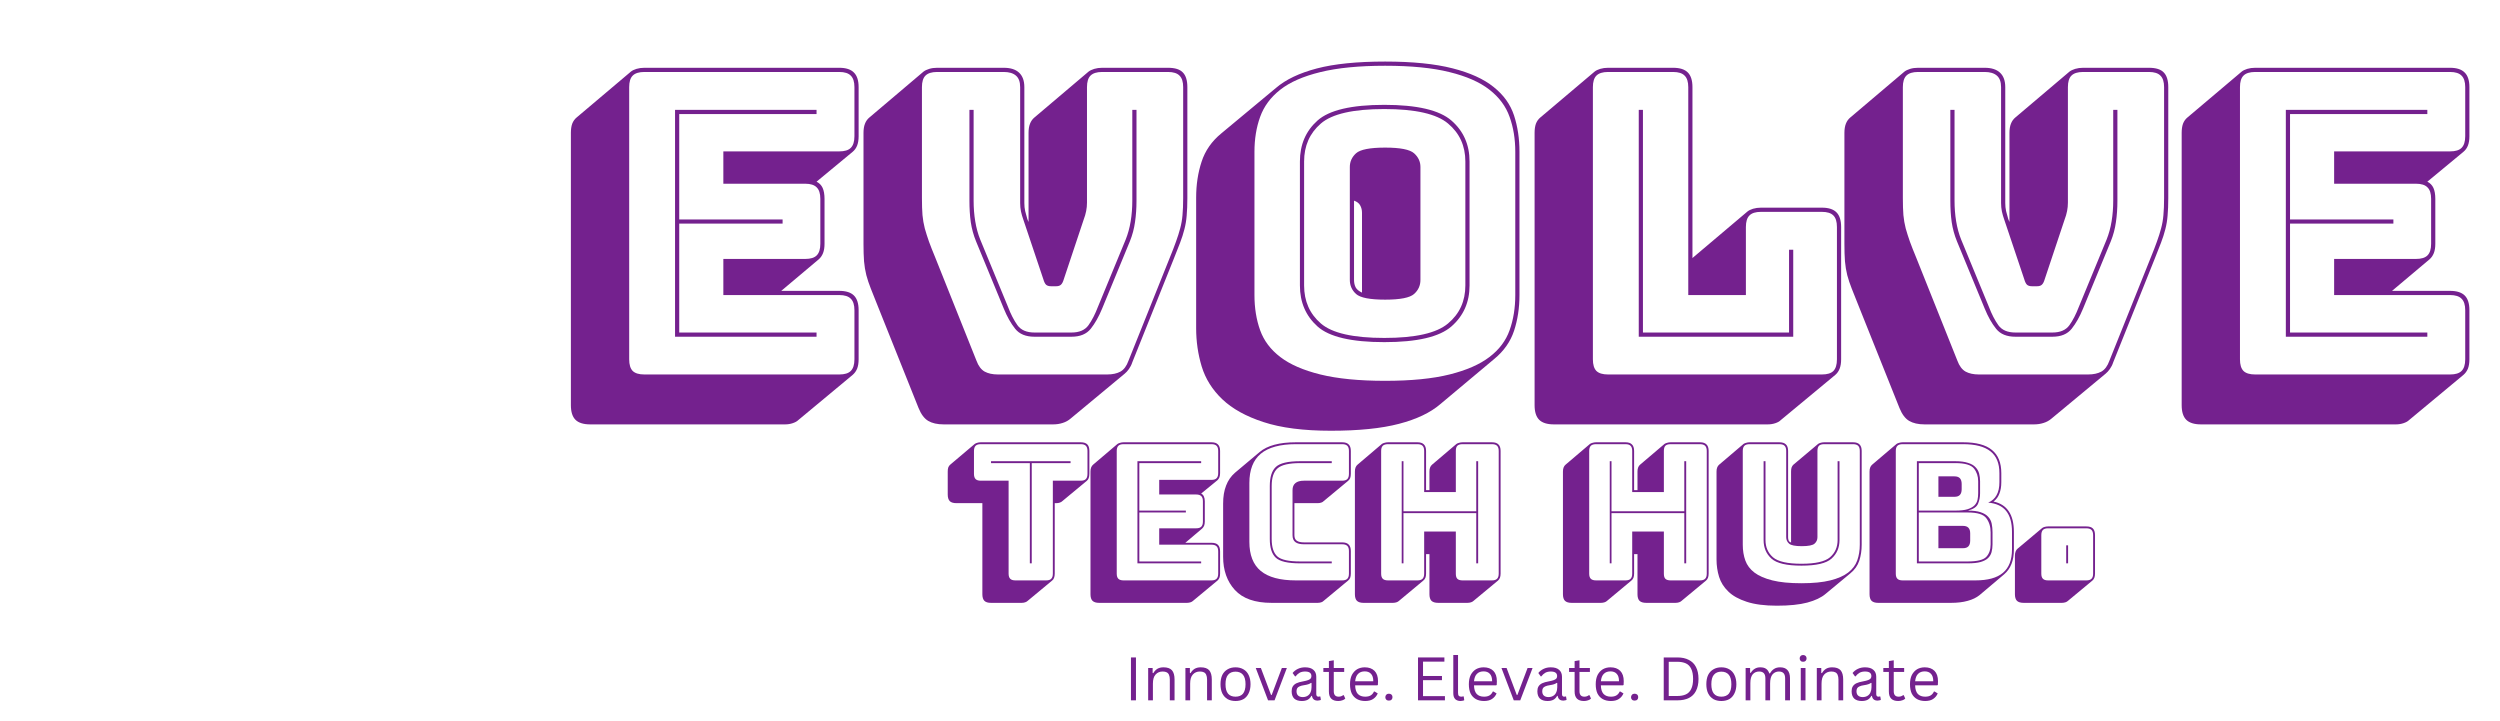 <svg xmlns="http://www.w3.org/2000/svg" xmlns:xlink="http://www.w3.org/1999/xlink" width="385" viewBox="0 0 288.75 83.25" height="111" preserveAspectRatio="xMidYMid meet"><defs><filter x="0%" y="0%" width="100%" height="100%" id="9459021822"></filter><filter x="0%" y="0%" width="100%" height="100%" id="5bc485a149"></filter><g></g><clipPath id="d20bb0cd0b"><path d="M 1.164 0 L 80 0 L 80 70.934 L 1.164 70.934 Z M 1.164 0 " clip-rule="nonzero"></path></clipPath><image x="0" y="0" width="1134" id="5ee7492912" height="882" preserveAspectRatio="xMidYMid meet"></image><mask id="98902c9951"><g filter="url(#9459021822)"><g filter="url(#5bc485a149)" transform="matrix(0.083, 0, 0, 0.083, -14.159, -2.653)"><image x="0" y="0" width="1134" height="882" preserveAspectRatio="xMidYMid meet"></image></g></g></mask><image x="0" y="0" width="1134" id="0cc1e31ced" height="882" preserveAspectRatio="xMidYMid meet"></image></defs><g clip-path="url(#d20bb0cd0b)"><g mask="url(#98902c9951)"><g transform="matrix(0.083, 0, 0, 0.083, -14.159, -2.653)"><image x="0" y="0" width="1134" height="882" preserveAspectRatio="xMidYMid meet"></image></g></g></g><g fill="#74218e" fill-opacity="1"><g transform="translate(63.749, 43.251)"><g><path d="M 26.922 5.766 L 4.422 5.766 C 3.641 5.766 3.07 5.586 2.719 5.234 C 2.363 4.879 2.188 4.316 2.188 3.547 L 2.188 -27.891 C 2.188 -28.316 2.238 -28.676 2.344 -28.969 C 2.457 -29.258 2.629 -29.5 2.859 -29.688 L 9.125 -34.984 C 9.281 -35.109 9.492 -35.211 9.766 -35.297 C 10.047 -35.379 10.348 -35.422 10.672 -35.422 L 33.188 -35.422 C 33.957 -35.422 34.52 -35.238 34.875 -34.875 C 35.238 -34.52 35.422 -33.957 35.422 -33.188 L 35.422 -27.516 C 35.422 -27.086 35.363 -26.727 35.25 -26.438 C 35.133 -26.145 34.961 -25.906 34.734 -25.719 L 30.562 -22.266 C 30.883 -22.109 31.117 -21.867 31.266 -21.547 C 31.41 -21.223 31.484 -20.801 31.484 -20.281 L 31.484 -15.094 C 31.484 -14.664 31.426 -14.305 31.312 -14.016 C 31.195 -13.723 31.031 -13.484 30.812 -13.297 L 26.484 -9.656 L 33.188 -9.656 C 33.957 -9.656 34.52 -9.477 34.875 -9.125 C 35.238 -8.77 35.422 -8.203 35.422 -7.422 L 35.422 -1.75 C 35.422 -1.32 35.363 -0.961 35.25 -0.672 C 35.133 -0.391 34.961 -0.148 34.734 0.047 L 28.438 5.281 C 28.301 5.414 28.094 5.531 27.812 5.625 C 27.539 5.719 27.242 5.766 26.922 5.766 Z M 33.188 0 C 33.801 0 34.242 -0.133 34.516 -0.406 C 34.797 -0.688 34.938 -1.133 34.938 -1.75 L 34.938 -7.422 C 34.938 -8.035 34.797 -8.477 34.516 -8.75 C 34.242 -9.031 33.801 -9.172 33.188 -9.172 L 19.797 -9.172 L 19.797 -13.344 L 29.25 -13.344 C 29.863 -13.344 30.305 -13.477 30.578 -13.75 C 30.859 -14.031 31 -14.477 31 -15.094 L 31 -20.281 C 31 -20.895 30.859 -21.336 30.578 -21.609 C 30.305 -21.891 29.863 -22.031 29.25 -22.031 L 19.797 -22.031 L 19.797 -25.766 L 33.188 -25.766 C 33.801 -25.766 34.242 -25.898 34.516 -26.172 C 34.797 -26.453 34.938 -26.898 34.938 -27.516 L 34.938 -33.188 C 34.938 -33.801 34.797 -34.242 34.516 -34.516 C 34.242 -34.797 33.801 -34.938 33.188 -34.938 L 10.672 -34.938 C 10.055 -34.938 9.609 -34.797 9.328 -34.516 C 9.055 -34.242 8.922 -33.801 8.922 -33.188 L 8.922 -1.75 C 8.922 -1.133 9.055 -0.688 9.328 -0.406 C 9.609 -0.133 10.055 0 10.672 0 Z M 30.562 -4.844 L 30.562 -4.359 L 14.219 -4.359 L 14.219 -30.562 L 30.562 -30.562 L 30.562 -30.078 L 14.703 -30.078 L 14.703 -17.906 L 26.641 -17.906 L 26.641 -17.422 L 14.703 -17.422 L 14.703 -4.844 Z M 30.562 -4.844 "></path></g></g></g><g fill="#74218e" fill-opacity="1"><g transform="translate(98.281, 43.251)"><g><path d="M 10.719 5.766 C 9.977 5.766 9.379 5.629 8.922 5.359 C 8.473 5.086 8.102 4.594 7.812 3.875 L 3.062 -8 C 2.77 -8.75 2.516 -9.391 2.297 -9.922 C 2.086 -10.453 1.914 -10.969 1.781 -11.469 C 1.656 -11.969 1.566 -12.5 1.516 -13.062 C 1.473 -13.633 1.453 -14.312 1.453 -15.094 L 1.453 -27.891 C 1.453 -28.316 1.508 -28.676 1.625 -28.969 C 1.738 -29.258 1.91 -29.5 2.141 -29.688 L 8.391 -34.984 C 8.555 -35.109 8.773 -35.211 9.047 -35.297 C 9.316 -35.379 9.617 -35.422 9.953 -35.422 L 17.656 -35.422 C 18.438 -35.422 19.023 -35.234 19.422 -34.859 C 19.828 -34.484 20.031 -33.926 20.031 -33.188 L 20.031 -19.797 C 20.031 -19.473 20.062 -19.164 20.125 -18.875 C 20.195 -18.582 20.281 -18.273 20.375 -17.953 L 20.516 -17.609 L 20.516 -27.891 C 20.516 -28.316 20.57 -28.676 20.688 -28.969 C 20.801 -29.258 20.973 -29.5 21.203 -29.688 L 27.453 -34.984 C 27.617 -35.109 27.836 -35.211 28.109 -35.297 C 28.391 -35.379 28.691 -35.422 29.016 -35.422 L 36.625 -35.422 C 37.438 -35.422 38.008 -35.238 38.344 -34.875 C 38.688 -34.52 38.859 -33.957 38.859 -33.188 L 38.859 -20.375 C 38.859 -19.602 38.832 -18.93 38.781 -18.359 C 38.738 -17.797 38.648 -17.266 38.516 -16.766 C 38.391 -16.266 38.223 -15.742 38.016 -15.203 C 37.805 -14.672 37.555 -14.035 37.266 -13.297 L 32.5 -1.406 C 32.406 -1.113 32.273 -0.852 32.109 -0.625 C 31.953 -0.406 31.789 -0.227 31.625 -0.094 L 25.375 5.094 C 25.113 5.32 24.812 5.488 24.469 5.594 C 24.133 5.707 23.758 5.766 23.344 5.766 Z M 29.594 0 C 30.207 0 30.719 -0.109 31.125 -0.328 C 31.531 -0.555 31.844 -0.977 32.062 -1.594 L 36.828 -13.484 C 37.117 -14.191 37.359 -14.812 37.547 -15.344 C 37.742 -15.883 37.906 -16.395 38.031 -16.875 C 38.164 -17.363 38.254 -17.875 38.297 -18.406 C 38.348 -18.945 38.375 -19.602 38.375 -20.375 L 38.375 -33.188 C 38.375 -33.801 38.234 -34.242 37.953 -34.516 C 37.68 -34.797 37.238 -34.938 36.625 -34.938 L 29.016 -34.938 C 28.398 -34.938 27.953 -34.797 27.672 -34.516 C 27.398 -34.242 27.266 -33.801 27.266 -33.188 L 27.266 -19.844 C 27.266 -19.52 27.234 -19.195 27.172 -18.875 C 27.109 -18.551 27.008 -18.211 26.875 -17.859 L 24.594 -11.016 C 24.5 -10.691 24.383 -10.473 24.25 -10.359 C 24.125 -10.242 23.93 -10.188 23.672 -10.188 L 23.141 -10.188 C 22.879 -10.188 22.68 -10.242 22.547 -10.359 C 22.422 -10.473 22.312 -10.691 22.219 -11.016 L 19.938 -17.812 C 19.812 -18.164 19.711 -18.504 19.641 -18.828 C 19.578 -19.148 19.547 -19.473 19.547 -19.797 L 19.547 -33.188 C 19.547 -33.801 19.383 -34.242 19.062 -34.516 C 18.738 -34.797 18.27 -34.938 17.656 -34.938 L 9.953 -34.938 C 9.336 -34.938 8.891 -34.797 8.609 -34.516 C 8.336 -34.242 8.203 -33.801 8.203 -33.188 L 8.203 -20.375 C 8.203 -19.602 8.223 -18.945 8.266 -18.406 C 8.316 -17.875 8.406 -17.363 8.531 -16.875 C 8.664 -16.395 8.828 -15.883 9.016 -15.344 C 9.211 -14.812 9.457 -14.191 9.75 -13.484 L 14.5 -1.594 C 14.727 -0.977 15.047 -0.555 15.453 -0.328 C 15.859 -0.109 16.367 0 16.984 0 Z M 13.688 -30.562 L 14.172 -30.562 L 14.172 -20.078 C 14.172 -19.242 14.234 -18.445 14.359 -17.688 C 14.484 -16.926 14.676 -16.223 14.938 -15.578 L 18.141 -7.812 C 18.461 -6.969 18.828 -6.258 19.234 -5.688 C 19.641 -5.125 20.297 -4.844 21.203 -4.844 L 25.469 -4.844 C 26.375 -4.844 27.031 -5.125 27.438 -5.688 C 27.844 -6.258 28.207 -6.969 28.531 -7.812 L 31.734 -15.578 C 31.992 -16.223 32.188 -16.926 32.312 -17.688 C 32.438 -18.445 32.5 -19.242 32.5 -20.078 L 32.5 -30.562 L 32.984 -30.562 L 32.984 -20.078 C 32.984 -19.18 32.926 -18.352 32.812 -17.594 C 32.707 -16.832 32.508 -16.094 32.219 -15.375 L 29.016 -7.609 C 28.629 -6.672 28.191 -5.895 27.703 -5.281 C 27.211 -4.664 26.469 -4.359 25.469 -4.359 L 21.203 -4.359 C 20.203 -4.359 19.457 -4.664 18.969 -5.281 C 18.477 -5.895 18.039 -6.672 17.656 -7.609 L 14.453 -15.375 C 14.16 -16.094 13.957 -16.832 13.844 -17.594 C 13.738 -18.352 13.688 -19.18 13.688 -20.078 Z M 13.688 -30.562 "></path></g></g></g><g fill="#74218e" fill-opacity="1"><g transform="translate(136.499, 43.251)"><g><path d="M 29.844 3.438 C 28.707 4.414 27.117 5.172 25.078 5.703 C 23.047 6.234 20.426 6.5 17.219 6.5 C 14.051 6.5 11.457 6.164 9.438 5.5 C 7.414 4.844 5.828 3.961 4.672 2.859 C 3.523 1.766 2.734 0.504 2.297 -0.922 C 1.867 -2.348 1.656 -3.82 1.656 -5.344 L 1.656 -20.422 C 1.656 -21.91 1.863 -23.289 2.281 -24.562 C 2.695 -25.844 3.457 -26.938 4.562 -27.844 L 10.875 -33.094 C 12 -34.062 13.57 -34.812 15.594 -35.344 C 17.613 -35.875 20.242 -36.141 23.484 -36.141 C 26.648 -36.141 29.242 -35.879 31.266 -35.359 C 33.285 -34.848 34.867 -34.129 36.016 -33.203 C 37.172 -32.285 37.957 -31.188 38.375 -29.906 C 38.789 -28.633 39 -27.238 39 -25.719 L 39 -9.172 C 39 -7.68 38.789 -6.305 38.375 -5.047 C 37.957 -3.785 37.195 -2.703 36.094 -1.797 Z M 38.516 -9.172 L 38.516 -25.719 C 38.516 -27.195 38.297 -28.539 37.859 -29.75 C 37.43 -30.969 36.656 -32.016 35.531 -32.891 C 34.414 -33.766 32.879 -34.441 30.922 -34.922 C 28.973 -35.41 26.492 -35.656 23.484 -35.656 C 20.473 -35.656 17.977 -35.41 16 -34.922 C 14.031 -34.441 12.488 -33.766 11.375 -32.891 C 10.258 -32.016 9.484 -30.969 9.047 -29.75 C 8.609 -28.539 8.391 -27.195 8.391 -25.719 L 8.391 -9.172 C 8.391 -7.68 8.609 -6.328 9.047 -5.109 C 9.484 -3.898 10.258 -2.867 11.375 -2.016 C 12.488 -1.16 14.031 -0.488 16 0 C 17.977 0.488 20.473 0.734 23.484 0.734 C 26.492 0.734 28.973 0.488 30.922 0 C 32.879 -0.488 34.414 -1.16 35.531 -2.016 C 36.656 -2.867 37.43 -3.898 37.859 -5.109 C 38.297 -6.328 38.516 -7.68 38.516 -9.172 Z M 33.234 -10.281 C 33.234 -8.344 32.535 -6.766 31.141 -5.547 C 29.754 -4.336 27.172 -3.734 23.391 -3.734 C 19.598 -3.734 17.023 -4.336 15.672 -5.547 C 14.316 -6.766 13.641 -8.344 13.641 -10.281 L 13.641 -24.594 C 13.641 -26.539 14.316 -28.117 15.672 -29.328 C 17.023 -30.535 19.598 -31.141 23.391 -31.141 C 27.172 -31.141 29.754 -30.535 31.141 -29.328 C 32.535 -28.117 33.234 -26.539 33.234 -24.594 Z M 14.125 -10.281 C 14.125 -8.469 14.77 -7.004 16.062 -5.891 C 17.352 -4.773 19.797 -4.219 23.391 -4.219 C 26.973 -4.219 29.426 -4.773 30.75 -5.891 C 32.082 -7.004 32.75 -8.469 32.75 -10.281 L 32.75 -24.594 C 32.75 -26.406 32.082 -27.867 30.75 -28.984 C 29.426 -30.098 26.973 -30.656 23.391 -30.656 C 19.797 -30.656 17.352 -30.098 16.062 -28.984 C 14.77 -27.867 14.125 -26.406 14.125 -24.594 Z M 19.406 -10.922 L 19.406 -23.969 C 19.406 -24.582 19.645 -25.109 20.125 -25.547 C 20.613 -25.984 21.734 -26.203 23.484 -26.203 C 25.223 -26.203 26.336 -25.984 26.828 -25.547 C 27.316 -25.109 27.562 -24.582 27.562 -23.969 L 27.562 -10.922 C 27.562 -10.273 27.316 -9.734 26.828 -9.297 C 26.336 -8.859 25.223 -8.641 23.484 -8.641 C 21.734 -8.641 20.613 -8.859 20.125 -9.297 C 19.645 -9.734 19.406 -10.273 19.406 -10.922 Z M 19.891 -10.922 C 19.891 -10.598 19.953 -10.312 20.078 -10.062 C 20.211 -9.82 20.457 -9.617 20.812 -9.453 L 20.812 -18.672 C 20.812 -18.992 20.742 -19.273 20.609 -19.516 C 20.484 -19.766 20.242 -19.953 19.891 -20.078 Z M 19.891 -10.922 "></path></g></g></g><g fill="#74218e" fill-opacity="1"><g transform="translate(175.057, 43.251)"><g><path d="M 29.109 5.766 L 4.422 5.766 C 3.641 5.766 3.07 5.586 2.719 5.234 C 2.363 4.879 2.188 4.316 2.188 3.547 L 2.188 -27.891 C 2.188 -28.316 2.238 -28.676 2.344 -28.969 C 2.457 -29.258 2.629 -29.5 2.859 -29.688 L 9.125 -34.984 C 9.281 -35.109 9.492 -35.211 9.766 -35.297 C 10.047 -35.379 10.348 -35.422 10.672 -35.422 L 18.188 -35.422 C 18.969 -35.422 19.535 -35.238 19.891 -34.875 C 20.242 -34.52 20.422 -33.957 20.422 -33.188 L 20.422 -13.438 L 20.516 -13.531 L 26.781 -18.828 C 26.938 -18.953 27.148 -19.055 27.422 -19.141 C 27.703 -19.223 28.004 -19.266 28.328 -19.266 L 35.375 -19.266 C 36.145 -19.266 36.707 -19.082 37.062 -18.719 C 37.414 -18.363 37.594 -17.801 37.594 -17.031 L 37.594 -1.75 C 37.594 -1.32 37.535 -0.961 37.422 -0.672 C 37.316 -0.391 37.148 -0.148 36.922 0.047 L 30.609 5.281 C 30.484 5.414 30.281 5.531 30 5.625 C 29.727 5.719 29.43 5.766 29.109 5.766 Z M 35.375 0 C 35.988 0 36.43 -0.133 36.703 -0.406 C 36.973 -0.688 37.109 -1.133 37.109 -1.75 L 37.109 -17.031 C 37.109 -17.645 36.973 -18.086 36.703 -18.359 C 36.43 -18.641 35.988 -18.781 35.375 -18.781 L 28.328 -18.781 C 27.711 -18.781 27.27 -18.641 27 -18.359 C 26.727 -18.086 26.594 -17.645 26.594 -17.031 L 26.594 -9.172 L 19.938 -9.172 L 19.938 -33.188 C 19.938 -33.801 19.797 -34.242 19.516 -34.516 C 19.242 -34.797 18.801 -34.938 18.188 -34.938 L 10.672 -34.938 C 10.055 -34.938 9.609 -34.797 9.328 -34.516 C 9.055 -34.242 8.922 -33.801 8.922 -33.188 L 8.922 -1.75 C 8.922 -1.133 9.055 -0.688 9.328 -0.406 C 9.609 -0.133 10.055 0 10.672 0 Z M 14.219 -4.359 L 14.219 -30.562 L 14.703 -30.562 L 14.703 -4.844 L 31.578 -4.844 L 31.578 -14.406 L 32.062 -14.406 L 32.062 -4.359 Z M 14.219 -4.359 "></path></g></g></g><g fill="#74218e" fill-opacity="1"><g transform="translate(211.577, 43.251)"><g><path d="M 10.719 5.766 C 9.977 5.766 9.379 5.629 8.922 5.359 C 8.473 5.086 8.102 4.594 7.812 3.875 L 3.062 -8 C 2.77 -8.75 2.516 -9.391 2.297 -9.922 C 2.086 -10.453 1.914 -10.969 1.781 -11.469 C 1.656 -11.969 1.566 -12.5 1.516 -13.062 C 1.473 -13.633 1.453 -14.312 1.453 -15.094 L 1.453 -27.891 C 1.453 -28.316 1.508 -28.676 1.625 -28.969 C 1.738 -29.258 1.91 -29.5 2.141 -29.688 L 8.391 -34.984 C 8.555 -35.109 8.773 -35.211 9.047 -35.297 C 9.316 -35.379 9.617 -35.422 9.953 -35.422 L 17.656 -35.422 C 18.438 -35.422 19.023 -35.234 19.422 -34.859 C 19.828 -34.484 20.031 -33.926 20.031 -33.188 L 20.031 -19.797 C 20.031 -19.473 20.062 -19.164 20.125 -18.875 C 20.195 -18.582 20.281 -18.273 20.375 -17.953 L 20.516 -17.609 L 20.516 -27.891 C 20.516 -28.316 20.57 -28.676 20.688 -28.969 C 20.801 -29.258 20.973 -29.5 21.203 -29.688 L 27.453 -34.984 C 27.617 -35.109 27.836 -35.211 28.109 -35.297 C 28.391 -35.379 28.691 -35.422 29.016 -35.422 L 36.625 -35.422 C 37.438 -35.422 38.008 -35.238 38.344 -34.875 C 38.688 -34.52 38.859 -33.957 38.859 -33.188 L 38.859 -20.375 C 38.859 -19.602 38.832 -18.93 38.781 -18.359 C 38.738 -17.797 38.648 -17.266 38.516 -16.766 C 38.391 -16.266 38.223 -15.742 38.016 -15.203 C 37.805 -14.672 37.555 -14.035 37.266 -13.297 L 32.5 -1.406 C 32.406 -1.113 32.273 -0.852 32.109 -0.625 C 31.953 -0.406 31.789 -0.227 31.625 -0.094 L 25.375 5.094 C 25.113 5.32 24.812 5.488 24.469 5.594 C 24.133 5.707 23.758 5.766 23.344 5.766 Z M 29.594 0 C 30.207 0 30.719 -0.109 31.125 -0.328 C 31.531 -0.555 31.844 -0.977 32.062 -1.594 L 36.828 -13.484 C 37.117 -14.191 37.359 -14.812 37.547 -15.344 C 37.742 -15.883 37.906 -16.395 38.031 -16.875 C 38.164 -17.363 38.254 -17.875 38.297 -18.406 C 38.348 -18.945 38.375 -19.602 38.375 -20.375 L 38.375 -33.188 C 38.375 -33.801 38.234 -34.242 37.953 -34.516 C 37.68 -34.797 37.238 -34.938 36.625 -34.938 L 29.016 -34.938 C 28.398 -34.938 27.953 -34.797 27.672 -34.516 C 27.398 -34.242 27.266 -33.801 27.266 -33.188 L 27.266 -19.844 C 27.266 -19.52 27.234 -19.195 27.172 -18.875 C 27.109 -18.551 27.008 -18.211 26.875 -17.859 L 24.594 -11.016 C 24.5 -10.691 24.383 -10.473 24.25 -10.359 C 24.125 -10.242 23.93 -10.188 23.672 -10.188 L 23.141 -10.188 C 22.879 -10.188 22.68 -10.242 22.547 -10.359 C 22.422 -10.473 22.312 -10.691 22.219 -11.016 L 19.938 -17.812 C 19.812 -18.164 19.711 -18.504 19.641 -18.828 C 19.578 -19.148 19.547 -19.473 19.547 -19.797 L 19.547 -33.188 C 19.547 -33.801 19.383 -34.242 19.062 -34.516 C 18.738 -34.797 18.27 -34.938 17.656 -34.938 L 9.953 -34.938 C 9.336 -34.938 8.891 -34.797 8.609 -34.516 C 8.336 -34.242 8.203 -33.801 8.203 -33.188 L 8.203 -20.375 C 8.203 -19.602 8.223 -18.945 8.266 -18.406 C 8.316 -17.875 8.406 -17.363 8.531 -16.875 C 8.664 -16.395 8.828 -15.883 9.016 -15.344 C 9.211 -14.812 9.457 -14.191 9.75 -13.484 L 14.5 -1.594 C 14.727 -0.977 15.047 -0.555 15.453 -0.328 C 15.859 -0.109 16.367 0 16.984 0 Z M 13.688 -30.562 L 14.172 -30.562 L 14.172 -20.078 C 14.172 -19.242 14.234 -18.445 14.359 -17.688 C 14.484 -16.926 14.676 -16.223 14.938 -15.578 L 18.141 -7.812 C 18.461 -6.969 18.828 -6.258 19.234 -5.688 C 19.641 -5.125 20.297 -4.844 21.203 -4.844 L 25.469 -4.844 C 26.375 -4.844 27.031 -5.125 27.438 -5.688 C 27.844 -6.258 28.207 -6.969 28.531 -7.812 L 31.734 -15.578 C 31.992 -16.223 32.188 -16.926 32.312 -17.688 C 32.438 -18.445 32.5 -19.242 32.5 -20.078 L 32.5 -30.562 L 32.984 -30.562 L 32.984 -20.078 C 32.984 -19.18 32.926 -18.352 32.812 -17.594 C 32.707 -16.832 32.508 -16.094 32.219 -15.375 L 29.016 -7.609 C 28.629 -6.672 28.191 -5.895 27.703 -5.281 C 27.211 -4.664 26.469 -4.359 25.469 -4.359 L 21.203 -4.359 C 20.203 -4.359 19.457 -4.664 18.969 -5.281 C 18.477 -5.895 18.039 -6.672 17.656 -7.609 L 14.453 -15.375 C 14.16 -16.094 13.957 -16.832 13.844 -17.594 C 13.738 -18.352 13.688 -19.18 13.688 -20.078 Z M 13.688 -30.562 "></path></g></g></g><g fill="#74218e" fill-opacity="1"><g transform="translate(249.795, 43.251)"><g><path d="M 26.922 5.766 L 4.422 5.766 C 3.641 5.766 3.07 5.586 2.719 5.234 C 2.363 4.879 2.188 4.316 2.188 3.547 L 2.188 -27.891 C 2.188 -28.316 2.238 -28.676 2.344 -28.969 C 2.457 -29.258 2.629 -29.5 2.859 -29.688 L 9.125 -34.984 C 9.281 -35.109 9.492 -35.211 9.766 -35.297 C 10.047 -35.379 10.348 -35.422 10.672 -35.422 L 33.188 -35.422 C 33.957 -35.422 34.52 -35.238 34.875 -34.875 C 35.238 -34.52 35.422 -33.957 35.422 -33.188 L 35.422 -27.516 C 35.422 -27.086 35.363 -26.727 35.25 -26.438 C 35.133 -26.145 34.961 -25.906 34.734 -25.719 L 30.562 -22.266 C 30.883 -22.109 31.117 -21.867 31.266 -21.547 C 31.41 -21.223 31.484 -20.801 31.484 -20.281 L 31.484 -15.094 C 31.484 -14.664 31.426 -14.305 31.312 -14.016 C 31.195 -13.723 31.031 -13.484 30.812 -13.297 L 26.484 -9.656 L 33.188 -9.656 C 33.957 -9.656 34.52 -9.477 34.875 -9.125 C 35.238 -8.77 35.422 -8.203 35.422 -7.422 L 35.422 -1.75 C 35.422 -1.32 35.363 -0.961 35.25 -0.672 C 35.133 -0.391 34.961 -0.148 34.734 0.047 L 28.438 5.281 C 28.301 5.414 28.094 5.531 27.812 5.625 C 27.539 5.719 27.242 5.766 26.922 5.766 Z M 33.188 0 C 33.801 0 34.242 -0.133 34.516 -0.406 C 34.797 -0.688 34.938 -1.133 34.938 -1.75 L 34.938 -7.422 C 34.938 -8.035 34.797 -8.477 34.516 -8.75 C 34.242 -9.031 33.801 -9.172 33.188 -9.172 L 19.797 -9.172 L 19.797 -13.344 L 29.25 -13.344 C 29.863 -13.344 30.305 -13.477 30.578 -13.75 C 30.859 -14.031 31 -14.477 31 -15.094 L 31 -20.281 C 31 -20.895 30.859 -21.336 30.578 -21.609 C 30.305 -21.891 29.863 -22.031 29.25 -22.031 L 19.797 -22.031 L 19.797 -25.766 L 33.188 -25.766 C 33.801 -25.766 34.242 -25.898 34.516 -26.172 C 34.797 -26.453 34.938 -26.898 34.938 -27.516 L 34.938 -33.188 C 34.938 -33.801 34.797 -34.242 34.516 -34.516 C 34.242 -34.797 33.801 -34.938 33.188 -34.938 L 10.672 -34.938 C 10.055 -34.938 9.609 -34.797 9.328 -34.516 C 9.055 -34.242 8.922 -33.801 8.922 -33.188 L 8.922 -1.75 C 8.922 -1.133 9.055 -0.688 9.328 -0.406 C 9.609 -0.133 10.055 0 10.672 0 Z M 30.562 -4.844 L 30.562 -4.359 L 14.219 -4.359 L 14.219 -30.562 L 30.562 -30.562 L 30.562 -30.078 L 14.703 -30.078 L 14.703 -17.906 L 26.641 -17.906 L 26.641 -17.422 L 14.703 -17.422 L 14.703 -4.844 Z M 30.562 -4.844 "></path></g></g></g><g fill="#74218e" fill-opacity="1"><g transform="translate(109.369, 67.036)"><g><path d="M 8.641 2.594 L 5.094 2.594 C 4.738 2.594 4.484 2.516 4.328 2.359 C 4.172 2.203 4.094 1.945 4.094 1.594 L 4.094 -8.922 L 1.094 -8.922 C 0.738 -8.922 0.484 -9 0.328 -9.156 C 0.172 -9.32 0.094 -9.578 0.094 -9.922 L 0.094 -12.562 C 0.094 -12.758 0.113 -12.922 0.156 -13.047 C 0.207 -13.18 0.285 -13.289 0.391 -13.375 L 3.219 -15.766 C 3.289 -15.816 3.383 -15.859 3.5 -15.891 C 3.625 -15.93 3.758 -15.953 3.906 -15.953 L 15.453 -15.953 C 15.805 -15.953 16.062 -15.867 16.219 -15.703 C 16.375 -15.547 16.453 -15.297 16.453 -14.953 L 16.453 -12.312 C 16.453 -12.113 16.426 -11.945 16.375 -11.812 C 16.332 -11.688 16.258 -11.582 16.156 -11.5 L 13.312 -9.141 C 13.25 -9.078 13.156 -9.023 13.031 -8.984 C 12.914 -8.941 12.785 -8.922 12.641 -8.922 L 12.453 -8.922 L 12.453 -0.781 C 12.453 -0.594 12.426 -0.43 12.375 -0.297 C 12.332 -0.172 12.258 -0.066 12.156 0.016 L 9.312 2.375 C 9.25 2.438 9.156 2.488 9.031 2.531 C 8.914 2.57 8.785 2.594 8.641 2.594 Z M 11.453 0 C 11.734 0 11.93 -0.062 12.047 -0.188 C 12.172 -0.312 12.234 -0.508 12.234 -0.781 L 12.234 -11.516 L 15.453 -11.516 C 15.734 -11.516 15.93 -11.578 16.047 -11.703 C 16.172 -11.828 16.234 -12.031 16.234 -12.312 L 16.234 -14.953 C 16.234 -15.223 16.172 -15.422 16.047 -15.547 C 15.93 -15.672 15.734 -15.734 15.453 -15.734 L 3.906 -15.734 C 3.633 -15.734 3.438 -15.672 3.312 -15.547 C 3.188 -15.422 3.125 -15.223 3.125 -14.953 L 3.125 -12.312 C 3.125 -12.031 3.188 -11.828 3.312 -11.703 C 3.438 -11.578 3.633 -11.516 3.906 -11.516 L 7.125 -11.516 L 7.125 -0.781 C 7.125 -0.508 7.188 -0.312 7.312 -0.188 C 7.438 -0.062 7.633 0 7.906 0 Z M 9.578 -1.969 L 9.578 -13.547 L 5.094 -13.547 L 5.094 -13.766 L 14.281 -13.766 L 14.281 -13.547 L 9.797 -13.547 L 9.797 -1.969 Z M 9.578 -1.969 "></path></g></g></g><g fill="#74218e" fill-opacity="1"><g transform="translate(124.967, 67.036)"><g><path d="M 12.125 2.594 L 1.984 2.594 C 1.641 2.594 1.383 2.516 1.219 2.359 C 1.062 2.203 0.984 1.945 0.984 1.594 L 0.984 -12.562 C 0.984 -12.758 1.008 -12.922 1.062 -13.047 C 1.113 -13.18 1.191 -13.289 1.297 -13.375 L 4.109 -15.766 C 4.18 -15.816 4.281 -15.859 4.406 -15.891 C 4.531 -15.93 4.664 -15.953 4.812 -15.953 L 14.953 -15.953 C 15.297 -15.953 15.547 -15.867 15.703 -15.703 C 15.867 -15.547 15.953 -15.297 15.953 -14.953 L 15.953 -12.391 C 15.953 -12.203 15.926 -12.039 15.875 -11.906 C 15.82 -11.781 15.75 -11.672 15.656 -11.578 L 13.766 -10.031 C 13.91 -9.957 14.016 -9.848 14.078 -9.703 C 14.148 -9.555 14.188 -9.367 14.188 -9.141 L 14.188 -6.797 C 14.188 -6.609 14.16 -6.445 14.109 -6.312 C 14.055 -6.188 13.977 -6.078 13.875 -5.984 L 11.938 -4.344 L 14.953 -4.344 C 15.297 -4.344 15.547 -4.266 15.703 -4.109 C 15.867 -3.953 15.953 -3.695 15.953 -3.344 L 15.953 -0.781 C 15.953 -0.594 15.926 -0.43 15.875 -0.297 C 15.82 -0.172 15.75 -0.066 15.656 0.016 L 12.812 2.375 C 12.75 2.438 12.656 2.488 12.531 2.531 C 12.406 2.57 12.27 2.594 12.125 2.594 Z M 14.953 0 C 15.223 0 15.422 -0.062 15.547 -0.188 C 15.672 -0.312 15.734 -0.508 15.734 -0.781 L 15.734 -3.344 C 15.734 -3.625 15.672 -3.82 15.547 -3.938 C 15.422 -4.062 15.223 -4.125 14.953 -4.125 L 8.922 -4.125 L 8.922 -6.016 L 13.188 -6.016 C 13.457 -6.016 13.656 -6.078 13.781 -6.203 C 13.906 -6.328 13.969 -6.523 13.969 -6.797 L 13.969 -9.141 C 13.969 -9.41 13.906 -9.609 13.781 -9.734 C 13.656 -9.859 13.457 -9.922 13.188 -9.922 L 8.922 -9.922 L 8.922 -11.609 L 14.953 -11.609 C 15.223 -11.609 15.422 -11.672 15.547 -11.797 C 15.672 -11.922 15.734 -12.117 15.734 -12.391 L 15.734 -14.953 C 15.734 -15.223 15.672 -15.422 15.547 -15.547 C 15.422 -15.672 15.223 -15.734 14.953 -15.734 L 4.812 -15.734 C 4.531 -15.734 4.328 -15.672 4.203 -15.547 C 4.078 -15.422 4.016 -15.223 4.016 -14.953 L 4.016 -0.781 C 4.016 -0.508 4.078 -0.312 4.203 -0.188 C 4.328 -0.062 4.531 0 4.812 0 Z M 13.766 -2.188 L 13.766 -1.969 L 6.406 -1.969 L 6.406 -13.766 L 13.766 -13.766 L 13.766 -13.547 L 6.625 -13.547 L 6.625 -8.062 L 12 -8.062 L 12 -7.844 L 6.625 -7.844 L 6.625 -2.188 Z M 13.766 -2.188 "></path></g></g></g><g fill="#74218e" fill-opacity="1"><g transform="translate(140.521, 67.036)"><g><path d="M 11.672 2.594 L 6.344 2.594 C 4.426 2.594 3.016 2.098 2.109 1.109 C 1.203 0.117 0.75 -1.16 0.75 -2.734 L 0.75 -8.875 C 0.75 -9.676 0.863 -10.367 1.094 -10.953 C 1.32 -11.547 1.664 -12.039 2.125 -12.438 L 4.969 -14.828 C 5.414 -15.203 5.988 -15.484 6.688 -15.672 C 7.383 -15.859 8.207 -15.953 9.156 -15.953 L 14.5 -15.953 C 14.844 -15.953 15.094 -15.867 15.25 -15.703 C 15.414 -15.547 15.5 -15.297 15.5 -14.953 L 15.5 -12.312 C 15.5 -12.113 15.473 -11.945 15.422 -11.812 C 15.367 -11.688 15.289 -11.582 15.188 -11.5 L 12.344 -9.141 C 12.289 -9.078 12.203 -9.023 12.078 -8.984 C 11.953 -8.941 11.816 -8.922 11.672 -8.922 L 8.984 -8.922 L 8.984 -5.219 C 8.984 -4.914 9.078 -4.703 9.266 -4.578 C 9.453 -4.453 9.727 -4.391 10.094 -4.391 L 14.5 -4.391 C 14.844 -4.391 15.094 -4.305 15.25 -4.141 C 15.414 -3.984 15.5 -3.734 15.5 -3.391 L 15.5 -0.781 C 15.5 -0.594 15.473 -0.43 15.422 -0.297 C 15.367 -0.172 15.289 -0.066 15.188 0.016 L 12.344 2.375 C 12.289 2.438 12.203 2.488 12.078 2.531 C 11.953 2.57 11.816 2.594 11.672 2.594 Z M 14.5 0 C 14.77 0 14.969 -0.062 15.094 -0.188 C 15.219 -0.312 15.281 -0.508 15.281 -0.781 L 15.281 -3.391 C 15.281 -3.66 15.219 -3.859 15.094 -3.984 C 14.969 -4.109 14.77 -4.172 14.5 -4.172 L 10.094 -4.172 C 9.645 -4.172 9.312 -4.254 9.094 -4.422 C 8.875 -4.586 8.766 -4.852 8.766 -5.219 L 8.766 -10.422 C 8.766 -10.785 8.875 -11.055 9.094 -11.234 C 9.312 -11.422 9.645 -11.516 10.094 -11.516 L 14.5 -11.516 C 14.77 -11.516 14.969 -11.578 15.094 -11.703 C 15.219 -11.828 15.281 -12.031 15.281 -12.312 L 15.281 -14.953 C 15.281 -15.223 15.219 -15.422 15.094 -15.547 C 14.969 -15.672 14.77 -15.734 14.5 -15.734 L 9.156 -15.734 C 7.332 -15.734 5.977 -15.363 5.094 -14.625 C 4.219 -13.895 3.781 -12.77 3.781 -11.25 L 3.781 -4.453 C 3.781 -2.941 4.219 -1.82 5.094 -1.094 C 5.977 -0.363 7.332 0 9.156 0 Z M 13.297 -2.188 L 13.297 -1.969 L 9.641 -1.969 C 8.223 -1.969 7.285 -2.188 6.828 -2.625 C 6.367 -3.062 6.141 -3.781 6.141 -4.781 L 6.141 -10.906 C 6.141 -11.938 6.375 -12.672 6.844 -13.109 C 7.312 -13.547 8.242 -13.766 9.641 -13.766 L 13.297 -13.766 L 13.297 -13.547 L 9.641 -13.547 C 8.359 -13.547 7.488 -13.344 7.031 -12.938 C 6.582 -12.539 6.359 -11.863 6.359 -10.906 L 6.359 -4.781 C 6.359 -3.832 6.578 -3.16 7.016 -2.766 C 7.453 -2.379 8.328 -2.188 9.641 -2.188 Z M 13.297 -2.188 "></path></g></g></g><g fill="#74218e" fill-opacity="1"><g transform="translate(155.507, 67.036)"><g><path d="M 6.391 -1.969 L 6.391 -13.766 L 6.594 -13.766 L 6.594 -7.984 L 15 -7.984 L 15 -13.766 L 15.219 -13.766 L 15.219 -1.969 L 15 -1.969 L 15 -7.766 L 6.594 -7.766 L 6.594 -1.969 Z M 8.203 0 C 8.473 0 8.672 -0.062 8.797 -0.188 C 8.922 -0.312 8.984 -0.508 8.984 -0.781 L 8.984 -5.641 L 12.641 -5.641 L 12.641 -0.781 C 12.641 -0.508 12.695 -0.312 12.812 -0.188 C 12.938 -0.062 13.141 0 13.422 0 L 16.812 0 C 17.082 0 17.281 -0.062 17.406 -0.188 C 17.531 -0.312 17.594 -0.508 17.594 -0.781 L 17.594 -14.953 C 17.594 -15.223 17.531 -15.422 17.406 -15.547 C 17.281 -15.672 17.082 -15.734 16.812 -15.734 L 13.422 -15.734 C 13.141 -15.734 12.938 -15.672 12.812 -15.547 C 12.695 -15.422 12.641 -15.223 12.641 -14.953 L 12.641 -10.203 L 8.984 -10.203 L 8.984 -14.953 C 8.984 -15.223 8.922 -15.422 8.797 -15.547 C 8.672 -15.672 8.473 -15.734 8.203 -15.734 L 4.812 -15.734 C 4.531 -15.734 4.328 -15.672 4.203 -15.547 C 4.078 -15.422 4.016 -15.223 4.016 -14.953 L 4.016 -0.781 C 4.016 -0.508 4.078 -0.312 4.203 -0.188 C 4.328 -0.062 4.531 0 4.812 0 Z M 8.891 0.016 L 6.062 2.375 C 6 2.438 5.906 2.488 5.781 2.531 C 5.656 2.57 5.52 2.594 5.375 2.594 L 1.984 2.594 C 1.641 2.594 1.383 2.516 1.219 2.359 C 1.062 2.203 0.984 1.945 0.984 1.594 L 0.984 -12.562 C 0.984 -12.758 1.008 -12.922 1.062 -13.047 C 1.113 -13.18 1.191 -13.289 1.297 -13.375 L 4.109 -15.766 C 4.18 -15.816 4.281 -15.859 4.406 -15.891 C 4.531 -15.93 4.664 -15.953 4.812 -15.953 L 8.203 -15.953 C 8.547 -15.953 8.797 -15.867 8.953 -15.703 C 9.117 -15.547 9.203 -15.297 9.203 -14.953 L 9.203 -10.422 L 9.594 -10.422 L 9.594 -12.562 C 9.594 -12.758 9.617 -12.922 9.672 -13.047 C 9.723 -13.18 9.801 -13.289 9.906 -13.375 L 12.719 -15.766 C 12.789 -15.816 12.891 -15.859 13.016 -15.891 C 13.141 -15.93 13.273 -15.953 13.422 -15.953 L 16.812 -15.953 C 17.156 -15.953 17.406 -15.867 17.562 -15.703 C 17.727 -15.547 17.812 -15.297 17.812 -14.953 L 17.812 -0.781 C 17.812 -0.594 17.785 -0.43 17.734 -0.297 C 17.68 -0.172 17.609 -0.066 17.516 0.016 L 14.672 2.375 C 14.609 2.438 14.516 2.488 14.391 2.531 C 14.266 2.57 14.129 2.594 13.984 2.594 L 10.609 2.594 C 10.254 2.594 9.992 2.516 9.828 2.359 C 9.672 2.203 9.594 1.945 9.594 1.594 L 9.594 -3.031 L 9.203 -3.031 L 9.203 -0.781 C 9.203 -0.594 9.176 -0.43 9.125 -0.297 C 9.07 -0.172 8.992 -0.066 8.891 0.016 Z M 8.891 0.016 "></path></g></g></g><g fill="#74218e" fill-opacity="1"><g transform="translate(173.354, 67.036)"><g></g></g></g><g fill="#74218e" fill-opacity="1"><g transform="translate(179.536, 67.036)"><g><path d="M 6.391 -1.969 L 6.391 -13.766 L 6.594 -13.766 L 6.594 -7.984 L 15 -7.984 L 15 -13.766 L 15.219 -13.766 L 15.219 -1.969 L 15 -1.969 L 15 -7.766 L 6.594 -7.766 L 6.594 -1.969 Z M 8.203 0 C 8.473 0 8.672 -0.062 8.797 -0.188 C 8.922 -0.312 8.984 -0.508 8.984 -0.781 L 8.984 -5.641 L 12.641 -5.641 L 12.641 -0.781 C 12.641 -0.508 12.695 -0.312 12.812 -0.188 C 12.938 -0.062 13.141 0 13.422 0 L 16.812 0 C 17.082 0 17.281 -0.062 17.406 -0.188 C 17.531 -0.312 17.594 -0.508 17.594 -0.781 L 17.594 -14.953 C 17.594 -15.223 17.531 -15.422 17.406 -15.547 C 17.281 -15.672 17.082 -15.734 16.812 -15.734 L 13.422 -15.734 C 13.141 -15.734 12.938 -15.672 12.812 -15.547 C 12.695 -15.422 12.641 -15.223 12.641 -14.953 L 12.641 -10.203 L 8.984 -10.203 L 8.984 -14.953 C 8.984 -15.223 8.922 -15.422 8.797 -15.547 C 8.672 -15.672 8.473 -15.734 8.203 -15.734 L 4.812 -15.734 C 4.531 -15.734 4.328 -15.672 4.203 -15.547 C 4.078 -15.422 4.016 -15.223 4.016 -14.953 L 4.016 -0.781 C 4.016 -0.508 4.078 -0.312 4.203 -0.188 C 4.328 -0.062 4.531 0 4.812 0 Z M 8.891 0.016 L 6.062 2.375 C 6 2.438 5.906 2.488 5.781 2.531 C 5.656 2.57 5.52 2.594 5.375 2.594 L 1.984 2.594 C 1.641 2.594 1.383 2.516 1.219 2.359 C 1.062 2.203 0.984 1.945 0.984 1.594 L 0.984 -12.562 C 0.984 -12.758 1.008 -12.922 1.062 -13.047 C 1.113 -13.18 1.191 -13.289 1.297 -13.375 L 4.109 -15.766 C 4.18 -15.816 4.281 -15.859 4.406 -15.891 C 4.531 -15.93 4.664 -15.953 4.812 -15.953 L 8.203 -15.953 C 8.547 -15.953 8.797 -15.867 8.953 -15.703 C 9.117 -15.547 9.203 -15.297 9.203 -14.953 L 9.203 -10.422 L 9.594 -10.422 L 9.594 -12.562 C 9.594 -12.758 9.617 -12.922 9.672 -13.047 C 9.723 -13.18 9.801 -13.289 9.906 -13.375 L 12.719 -15.766 C 12.789 -15.816 12.891 -15.859 13.016 -15.891 C 13.141 -15.93 13.273 -15.953 13.422 -15.953 L 16.812 -15.953 C 17.156 -15.953 17.406 -15.867 17.562 -15.703 C 17.727 -15.547 17.812 -15.297 17.812 -14.953 L 17.812 -0.781 C 17.812 -0.594 17.785 -0.43 17.734 -0.297 C 17.68 -0.172 17.609 -0.066 17.516 0.016 L 14.672 2.375 C 14.609 2.438 14.516 2.488 14.391 2.531 C 14.266 2.57 14.129 2.594 13.984 2.594 L 10.609 2.594 C 10.254 2.594 9.992 2.516 9.828 2.359 C 9.672 2.203 9.594 1.945 9.594 1.594 L 9.594 -3.031 L 9.203 -3.031 L 9.203 -0.781 C 9.203 -0.594 9.176 -0.43 9.125 -0.297 C 9.07 -0.172 8.992 -0.066 8.891 0.016 Z M 8.891 0.016 "></path></g></g></g><g fill="#74218e" fill-opacity="1"><g transform="translate(197.384, 67.036)"><g><path d="M 7.844 2.922 C 6.438 2.922 5.273 2.77 4.359 2.469 C 3.453 2.176 2.742 1.781 2.234 1.281 C 1.723 0.789 1.367 0.227 1.172 -0.406 C 0.973 -1.051 0.875 -1.719 0.875 -2.406 L 0.875 -12.562 C 0.875 -12.758 0.898 -12.922 0.953 -13.047 C 1.004 -13.18 1.082 -13.289 1.188 -13.375 L 4 -15.766 C 4.07 -15.816 4.172 -15.859 4.297 -15.891 C 4.422 -15.93 4.555 -15.953 4.703 -15.953 L 8.125 -15.953 C 8.477 -15.953 8.734 -15.867 8.891 -15.703 C 9.055 -15.547 9.141 -15.297 9.141 -14.953 L 9.141 -4.984 C 9.141 -4.848 9.16 -4.723 9.203 -4.609 C 9.242 -4.504 9.336 -4.426 9.484 -4.375 L 9.484 -12.562 C 9.484 -12.758 9.504 -12.922 9.547 -13.047 C 9.598 -13.18 9.664 -13.285 9.75 -13.359 L 9.766 -13.375 L 12.609 -15.766 C 12.68 -15.816 12.773 -15.859 12.891 -15.891 C 13.016 -15.93 13.156 -15.953 13.312 -15.953 L 16.641 -15.953 C 16.984 -15.953 17.234 -15.867 17.391 -15.703 C 17.555 -15.547 17.641 -15.297 17.641 -14.953 L 17.641 -4.125 C 17.641 -3.457 17.547 -2.836 17.359 -2.266 C 17.172 -1.703 16.828 -1.219 16.328 -0.812 L 13.484 1.547 C 12.973 1.984 12.266 2.32 11.359 2.562 C 10.461 2.801 9.289 2.922 7.844 2.922 Z M 17.422 -4.125 L 17.422 -14.953 C 17.422 -15.223 17.359 -15.422 17.234 -15.547 C 17.109 -15.672 16.91 -15.734 16.641 -15.734 L 13.312 -15.734 C 13.031 -15.734 12.828 -15.672 12.703 -15.547 C 12.586 -15.422 12.531 -15.223 12.531 -14.953 L 12.531 -4.984 C 12.531 -4.691 12.422 -4.445 12.203 -4.25 C 11.984 -4.051 11.488 -3.953 10.719 -3.953 C 9.957 -3.953 9.469 -4.051 9.25 -4.25 C 9.031 -4.445 8.922 -4.691 8.922 -4.984 L 8.922 -14.953 C 8.922 -15.223 8.859 -15.422 8.734 -15.547 C 8.609 -15.672 8.406 -15.734 8.125 -15.734 L 4.703 -15.734 C 4.422 -15.734 4.219 -15.672 4.094 -15.547 C 3.969 -15.422 3.906 -15.223 3.906 -14.953 L 3.906 -4.125 C 3.906 -3.457 4.004 -2.848 4.203 -2.297 C 4.398 -1.754 4.75 -1.289 5.25 -0.906 C 5.758 -0.52 6.453 -0.219 7.328 0 C 8.203 0.219 9.316 0.328 10.672 0.328 C 12.023 0.328 13.141 0.219 14.016 0 C 14.891 -0.219 15.578 -0.52 16.078 -0.906 C 16.578 -1.289 16.926 -1.754 17.125 -2.297 C 17.32 -2.848 17.422 -3.457 17.422 -4.125 Z M 6.312 -13.766 L 6.531 -13.766 L 6.531 -4.656 C 6.531 -3.844 6.816 -3.18 7.391 -2.672 C 7.973 -2.172 9.07 -1.922 10.688 -1.922 C 12.301 -1.922 13.398 -2.172 13.984 -2.672 C 14.566 -3.18 14.859 -3.844 14.859 -4.656 L 14.859 -13.766 L 15.078 -13.766 L 15.078 -4.656 C 15.078 -3.781 14.77 -3.066 14.156 -2.516 C 13.551 -1.973 12.395 -1.703 10.688 -1.703 C 8.977 -1.703 7.82 -1.973 7.219 -2.516 C 6.613 -3.066 6.312 -3.781 6.312 -4.656 Z M 6.312 -13.766 "></path></g></g></g><g fill="#74218e" fill-opacity="1"><g transform="translate(214.948, 67.036)"><g><path d="M 1.984 2.594 C 1.641 2.594 1.383 2.516 1.219 2.359 C 1.062 2.203 0.984 1.945 0.984 1.594 L 0.984 -12.562 C 0.984 -12.758 1.008 -12.922 1.062 -13.047 C 1.113 -13.18 1.191 -13.289 1.297 -13.375 L 4.109 -15.766 C 4.18 -15.816 4.281 -15.859 4.406 -15.891 C 4.531 -15.93 4.664 -15.953 4.812 -15.953 L 11.781 -15.953 C 13.301 -15.953 14.414 -15.656 15.125 -15.062 C 15.844 -14.477 16.203 -13.586 16.203 -12.391 L 16.203 -11.344 C 16.203 -10.832 16.129 -10.395 15.984 -10.031 C 15.848 -9.664 15.641 -9.375 15.359 -9.156 L 15.297 -9.109 C 16.086 -8.941 16.676 -8.566 17.062 -7.984 C 17.457 -7.41 17.656 -6.613 17.656 -5.594 L 17.656 -3.578 C 17.656 -2.922 17.562 -2.359 17.375 -1.891 C 17.188 -1.422 16.906 -1.023 16.531 -0.703 L 13.703 1.688 C 13.336 1.988 12.879 2.211 12.328 2.359 C 11.773 2.516 11.129 2.594 10.391 2.594 Z M 13.203 0 C 14.641 0 15.703 -0.289 16.391 -0.875 C 17.086 -1.457 17.438 -2.359 17.438 -3.578 L 17.438 -5.594 C 17.438 -6.656 17.211 -7.461 16.766 -8.016 C 16.316 -8.578 15.625 -8.898 14.688 -8.984 C 15.125 -9.172 15.445 -9.457 15.656 -9.844 C 15.875 -10.227 15.984 -10.727 15.984 -11.344 L 15.984 -12.391 C 15.984 -13.523 15.641 -14.363 14.953 -14.906 C 14.266 -15.457 13.207 -15.734 11.781 -15.734 L 4.812 -15.734 C 4.531 -15.734 4.328 -15.672 4.203 -15.547 C 4.078 -15.422 4.016 -15.223 4.016 -14.953 L 4.016 -0.781 C 4.016 -0.508 4.078 -0.312 4.203 -0.188 C 4.328 -0.062 4.531 0 4.812 0 Z M 12.328 -1.969 L 6.453 -1.969 L 6.453 -13.766 L 10.891 -13.766 C 11.484 -13.766 11.969 -13.703 12.344 -13.578 C 12.727 -13.461 13.02 -13.297 13.219 -13.078 C 13.426 -12.867 13.566 -12.625 13.641 -12.344 C 13.711 -12.07 13.75 -11.773 13.75 -11.453 L 13.75 -10.062 C 13.75 -9.625 13.672 -9.223 13.516 -8.859 C 13.367 -8.492 12.977 -8.227 12.344 -8.062 C 12.945 -8.062 13.438 -8 13.812 -7.875 C 14.195 -7.75 14.488 -7.57 14.688 -7.344 C 14.895 -7.125 15.031 -6.859 15.094 -6.547 C 15.156 -6.242 15.188 -5.91 15.188 -5.547 L 15.188 -4.156 C 15.188 -3.832 15.148 -3.535 15.078 -3.266 C 15.004 -2.992 14.867 -2.766 14.672 -2.578 C 14.484 -2.391 14.195 -2.238 13.812 -2.125 C 13.438 -2.02 12.941 -1.969 12.328 -1.969 Z M 10.891 -13.547 L 6.672 -13.547 L 6.672 -8.062 L 10.891 -8.062 C 11.484 -8.062 11.953 -8.113 12.297 -8.219 C 12.648 -8.332 12.914 -8.477 13.094 -8.656 C 13.281 -8.844 13.398 -9.055 13.453 -9.297 C 13.504 -9.535 13.531 -9.789 13.531 -10.062 L 13.531 -11.453 C 13.531 -12.035 13.363 -12.531 13.031 -12.938 C 12.695 -13.344 11.984 -13.547 10.891 -13.547 Z M 8.938 -12.016 L 10.797 -12.016 C 11.078 -12.016 11.285 -11.941 11.422 -11.797 C 11.555 -11.648 11.625 -11.43 11.625 -11.141 L 11.625 -10.531 C 11.625 -10.238 11.555 -10.02 11.422 -9.875 C 11.285 -9.727 11.078 -9.656 10.797 -9.656 L 8.938 -9.656 Z M 12.344 -7.844 L 6.672 -7.844 L 6.672 -2.188 L 12.328 -2.188 C 13.422 -2.188 14.133 -2.363 14.469 -2.719 C 14.801 -3.07 14.969 -3.551 14.969 -4.156 L 14.969 -5.547 C 14.969 -6.203 14.801 -6.75 14.469 -7.188 C 14.145 -7.625 13.438 -7.844 12.344 -7.844 Z M 8.938 -6.297 L 11.781 -6.297 C 12.062 -6.297 12.27 -6.223 12.406 -6.078 C 12.539 -5.941 12.609 -5.727 12.609 -5.438 L 12.609 -4.594 C 12.609 -4.301 12.539 -4.082 12.406 -3.938 C 12.27 -3.789 12.062 -3.719 11.781 -3.719 L 8.938 -3.719 Z M 8.938 -6.297 "></path></g></g></g><g fill="#74218e" fill-opacity="1"><g transform="translate(232.052, 67.036)"><g><path d="M 6.094 2.594 L 1.688 2.594 C 1.332 2.594 1.07 2.516 0.906 2.359 C 0.75 2.203 0.672 1.945 0.672 1.594 L 0.672 -2.844 C 0.672 -3.031 0.695 -3.191 0.75 -3.328 C 0.801 -3.473 0.875 -3.582 0.969 -3.656 L 3.797 -6.031 C 3.867 -6.094 3.961 -6.141 4.078 -6.172 C 4.203 -6.211 4.344 -6.234 4.5 -6.234 L 8.922 -6.234 C 9.266 -6.234 9.516 -6.156 9.672 -6 C 9.836 -5.844 9.922 -5.582 9.922 -5.219 L 9.922 -0.781 C 9.922 -0.594 9.895 -0.43 9.844 -0.297 C 9.789 -0.172 9.719 -0.066 9.625 0.016 L 6.781 2.375 C 6.719 2.438 6.625 2.488 6.5 2.531 C 6.375 2.57 6.238 2.594 6.094 2.594 Z M 8.922 0 C 9.191 0 9.391 -0.062 9.516 -0.188 C 9.641 -0.312 9.703 -0.508 9.703 -0.781 L 9.703 -5.219 C 9.703 -5.5 9.641 -5.703 9.516 -5.828 C 9.391 -5.953 9.191 -6.016 8.922 -6.016 L 4.5 -6.016 C 4.227 -6.016 4.031 -5.953 3.906 -5.828 C 3.781 -5.703 3.719 -5.5 3.719 -5.219 L 3.719 -0.781 C 3.719 -0.508 3.781 -0.312 3.906 -0.188 C 4.031 -0.062 4.227 0 4.5 0 Z M 6.594 -1.969 L 6.594 -4.047 L 6.812 -4.047 L 6.812 -1.969 Z M 6.594 -1.969 "></path></g></g></g><g fill="#74218e" fill-opacity="1"><g transform="translate(129.875, 80.888)"><g><path d="M 1.328 0 L 0.75 0 L 0.75 -4.953 L 1.328 -4.953 Z M 1.328 0 "></path></g></g><g transform="translate(131.958, 80.888)"><g><path d="M 0.656 0 L 0.656 -3.734 L 1.172 -3.734 L 1.172 -3.156 L 1.25 -3.141 C 1.375 -3.359 1.531 -3.523 1.719 -3.641 C 1.914 -3.754 2.148 -3.812 2.422 -3.812 C 2.879 -3.812 3.207 -3.695 3.406 -3.469 C 3.602 -3.238 3.703 -2.883 3.703 -2.406 L 3.703 0 L 3.156 0 L 3.156 -2.391 C 3.156 -2.617 3.125 -2.801 3.062 -2.938 C 3.008 -3.07 2.922 -3.172 2.797 -3.234 C 2.68 -3.297 2.523 -3.328 2.328 -3.328 C 1.992 -3.328 1.723 -3.211 1.516 -2.984 C 1.305 -2.766 1.203 -2.41 1.203 -1.922 L 1.203 0 Z M 0.656 0 "></path></g></g><g transform="translate(136.26, 80.888)"><g><path d="M 0.656 0 L 0.656 -3.734 L 1.172 -3.734 L 1.172 -3.156 L 1.25 -3.141 C 1.375 -3.359 1.531 -3.523 1.719 -3.641 C 1.914 -3.754 2.148 -3.812 2.422 -3.812 C 2.879 -3.812 3.207 -3.695 3.406 -3.469 C 3.602 -3.238 3.703 -2.883 3.703 -2.406 L 3.703 0 L 3.156 0 L 3.156 -2.391 C 3.156 -2.617 3.125 -2.801 3.062 -2.938 C 3.008 -3.07 2.922 -3.172 2.797 -3.234 C 2.68 -3.297 2.523 -3.328 2.328 -3.328 C 1.992 -3.328 1.723 -3.211 1.516 -2.984 C 1.305 -2.766 1.203 -2.41 1.203 -1.922 L 1.203 0 Z M 0.656 0 "></path></g></g><g transform="translate(140.562, 80.888)"><g><path d="M 2.141 0.078 C 1.785 0.078 1.477 0.004 1.219 -0.141 C 0.957 -0.297 0.754 -0.52 0.609 -0.812 C 0.473 -1.102 0.406 -1.453 0.406 -1.859 C 0.406 -2.273 0.473 -2.629 0.609 -2.922 C 0.754 -3.211 0.957 -3.43 1.219 -3.578 C 1.477 -3.734 1.785 -3.812 2.141 -3.812 C 2.492 -3.812 2.801 -3.734 3.062 -3.578 C 3.32 -3.43 3.52 -3.211 3.656 -2.922 C 3.801 -2.629 3.875 -2.273 3.875 -1.859 C 3.875 -1.453 3.801 -1.102 3.656 -0.812 C 3.52 -0.52 3.32 -0.297 3.062 -0.141 C 2.801 0.004 2.492 0.078 2.141 0.078 Z M 2.141 -0.422 C 2.516 -0.422 2.801 -0.535 3 -0.766 C 3.195 -1.004 3.297 -1.367 3.297 -1.859 C 3.297 -2.359 3.195 -2.723 3 -2.953 C 2.801 -3.191 2.516 -3.312 2.141 -3.312 C 1.766 -3.312 1.477 -3.191 1.281 -2.953 C 1.082 -2.723 0.984 -2.359 0.984 -1.859 C 0.984 -1.367 1.082 -1.004 1.281 -0.766 C 1.477 -0.535 1.766 -0.422 2.141 -0.422 Z M 2.141 -0.422 "></path></g></g><g transform="translate(144.851, 80.888)"><g><path d="M 2.359 0 L 1.609 0 L 0.188 -3.734 L 0.781 -3.734 L 1.953 -0.625 L 2.031 -0.625 L 3.203 -3.734 L 3.781 -3.734 Z M 2.359 0 "></path></g></g><g transform="translate(148.811, 80.888)"><g><path d="M 1.547 0.078 C 1.172 0.078 0.879 -0.016 0.672 -0.203 C 0.473 -0.398 0.375 -0.68 0.375 -1.047 C 0.375 -1.266 0.414 -1.445 0.5 -1.594 C 0.594 -1.75 0.734 -1.875 0.922 -1.969 C 1.117 -2.062 1.375 -2.133 1.688 -2.188 C 1.957 -2.238 2.16 -2.289 2.297 -2.344 C 2.441 -2.406 2.535 -2.469 2.578 -2.531 C 2.629 -2.602 2.656 -2.691 2.656 -2.797 C 2.656 -2.973 2.598 -3.102 2.484 -3.188 C 2.367 -3.281 2.18 -3.328 1.922 -3.328 C 1.68 -3.328 1.473 -3.281 1.297 -3.188 C 1.129 -3.094 0.973 -2.953 0.828 -2.766 L 0.766 -2.766 L 0.484 -3.156 C 0.641 -3.352 0.836 -3.508 1.078 -3.625 C 1.328 -3.75 1.609 -3.812 1.922 -3.812 C 2.359 -3.812 2.68 -3.711 2.891 -3.516 C 3.109 -3.328 3.219 -3.062 3.219 -2.719 L 3.219 -0.734 C 3.219 -0.523 3.301 -0.422 3.469 -0.422 C 3.531 -0.422 3.586 -0.43 3.641 -0.453 L 3.688 -0.438 L 3.75 -0.062 C 3.719 -0.031 3.664 -0.008 3.594 0 C 3.531 0.02 3.461 0.031 3.391 0.031 C 3.18 0.031 3.023 -0.016 2.922 -0.109 C 2.816 -0.203 2.75 -0.336 2.719 -0.516 L 2.656 -0.516 C 2.551 -0.316 2.406 -0.164 2.219 -0.062 C 2.039 0.031 1.816 0.078 1.547 0.078 Z M 1.656 -0.375 C 1.863 -0.375 2.047 -0.422 2.203 -0.516 C 2.359 -0.609 2.473 -0.738 2.547 -0.906 C 2.629 -1.082 2.672 -1.285 2.672 -1.516 L 2.672 -2 L 2.609 -2.016 C 2.523 -1.953 2.422 -1.898 2.297 -1.859 C 2.18 -1.816 2.02 -1.781 1.812 -1.75 C 1.594 -1.719 1.414 -1.672 1.281 -1.609 C 1.156 -1.555 1.066 -1.484 1.016 -1.391 C 0.961 -1.297 0.938 -1.18 0.938 -1.047 C 0.938 -0.828 1 -0.66 1.125 -0.547 C 1.258 -0.43 1.438 -0.375 1.656 -0.375 Z M 1.656 -0.375 "></path></g></g><g transform="translate(152.676, 80.888)"><g><path d="M 2.531 -0.594 L 2.703 -0.203 C 2.617 -0.109 2.504 -0.039 2.359 0 C 2.211 0.051 2.055 0.078 1.891 0.078 C 1.172 0.078 0.812 -0.285 0.812 -1.016 L 0.812 -3.281 L 0.172 -3.281 L 0.172 -3.734 L 0.812 -3.734 L 0.812 -4.531 L 1.375 -4.625 L 1.375 -3.734 L 2.578 -3.734 L 2.578 -3.281 L 1.375 -3.281 L 1.375 -1.062 C 1.375 -0.633 1.562 -0.422 1.938 -0.422 C 2.133 -0.422 2.305 -0.477 2.453 -0.594 Z M 2.531 -0.594 "></path></g></g><g transform="translate(155.521, 80.888)"><g><path d="M 3.562 -1.734 L 1 -1.734 C 1.008 -1.285 1.113 -0.953 1.312 -0.734 C 1.52 -0.523 1.801 -0.422 2.156 -0.422 C 2.414 -0.422 2.625 -0.469 2.781 -0.562 C 2.945 -0.656 3.078 -0.805 3.172 -1.016 L 3.25 -1.016 L 3.609 -0.797 C 3.492 -0.523 3.316 -0.312 3.078 -0.156 C 2.848 0 2.539 0.078 2.156 0.078 C 1.789 0.078 1.477 0.004 1.219 -0.141 C 0.957 -0.285 0.754 -0.5 0.609 -0.781 C 0.473 -1.07 0.406 -1.43 0.406 -1.859 C 0.406 -2.285 0.477 -2.645 0.625 -2.938 C 0.781 -3.227 0.984 -3.445 1.234 -3.594 C 1.492 -3.738 1.785 -3.812 2.109 -3.812 C 2.586 -3.812 2.961 -3.676 3.234 -3.406 C 3.504 -3.133 3.641 -2.734 3.641 -2.203 C 3.641 -1.992 3.633 -1.852 3.625 -1.781 Z M 3.094 -2.203 C 3.094 -2.598 3.004 -2.883 2.828 -3.062 C 2.66 -3.25 2.422 -3.344 2.109 -3.344 C 1.785 -3.344 1.531 -3.25 1.344 -3.062 C 1.156 -2.883 1.039 -2.598 1 -2.203 Z M 3.094 -2.203 "></path></g></g><g transform="translate(159.505, 80.888)"><g><path d="M 0.906 0.031 C 0.781 0.031 0.68 -0.004 0.609 -0.078 C 0.535 -0.148 0.5 -0.242 0.5 -0.359 C 0.5 -0.473 0.535 -0.566 0.609 -0.641 C 0.68 -0.723 0.781 -0.766 0.906 -0.766 C 1.039 -0.766 1.145 -0.727 1.219 -0.656 C 1.289 -0.582 1.328 -0.488 1.328 -0.375 C 1.328 -0.25 1.289 -0.148 1.219 -0.078 C 1.145 -0.004 1.039 0.031 0.906 0.031 Z M 0.906 0.031 "></path></g></g><g transform="translate(161.331, 80.888)"><g></g></g><g transform="translate(163.031, 80.888)"><g><path d="M 1.328 -2.328 L 1.328 -0.484 L 3.859 -0.484 L 3.859 0 L 0.75 0 L 0.75 -4.953 L 3.797 -4.953 L 3.797 -4.469 L 1.328 -4.469 L 1.328 -2.812 L 3.516 -2.812 L 3.516 -2.328 Z M 1.328 -2.328 "></path></g></g><g transform="translate(167.215, 80.888)"><g><path d="M 1.484 0.078 C 1.223 0.078 1.016 0.004 0.859 -0.141 C 0.711 -0.297 0.641 -0.523 0.641 -0.828 L 0.641 -5.234 L 1.188 -5.234 L 1.188 -0.859 C 1.188 -0.703 1.219 -0.586 1.281 -0.516 C 1.344 -0.453 1.438 -0.422 1.562 -0.422 C 1.633 -0.422 1.711 -0.43 1.797 -0.453 L 1.844 -0.453 L 1.906 -0.016 C 1.863 0.016 1.801 0.035 1.719 0.047 C 1.645 0.066 1.566 0.078 1.484 0.078 Z M 1.484 0.078 "></path></g></g><g transform="translate(169.247, 80.888)"><g><path d="M 3.562 -1.734 L 1 -1.734 C 1.008 -1.285 1.113 -0.953 1.312 -0.734 C 1.52 -0.523 1.801 -0.422 2.156 -0.422 C 2.414 -0.422 2.625 -0.469 2.781 -0.562 C 2.945 -0.656 3.078 -0.805 3.172 -1.016 L 3.25 -1.016 L 3.609 -0.797 C 3.492 -0.523 3.316 -0.312 3.078 -0.156 C 2.848 0 2.539 0.078 2.156 0.078 C 1.789 0.078 1.477 0.004 1.219 -0.141 C 0.957 -0.285 0.754 -0.5 0.609 -0.781 C 0.473 -1.07 0.406 -1.43 0.406 -1.859 C 0.406 -2.285 0.477 -2.645 0.625 -2.938 C 0.781 -3.227 0.984 -3.445 1.234 -3.594 C 1.492 -3.738 1.785 -3.812 2.109 -3.812 C 2.586 -3.812 2.961 -3.676 3.234 -3.406 C 3.504 -3.133 3.641 -2.734 3.641 -2.203 C 3.641 -1.992 3.633 -1.852 3.625 -1.781 Z M 3.094 -2.203 C 3.094 -2.598 3.004 -2.883 2.828 -3.062 C 2.66 -3.25 2.422 -3.344 2.109 -3.344 C 1.785 -3.344 1.531 -3.25 1.344 -3.062 C 1.156 -2.883 1.039 -2.598 1 -2.203 Z M 3.094 -2.203 "></path></g></g><g transform="translate(173.231, 80.888)"><g><path d="M 2.359 0 L 1.609 0 L 0.188 -3.734 L 0.781 -3.734 L 1.953 -0.625 L 2.031 -0.625 L 3.203 -3.734 L 3.781 -3.734 Z M 2.359 0 "></path></g></g><g transform="translate(177.191, 80.888)"><g><path d="M 1.547 0.078 C 1.172 0.078 0.879 -0.016 0.672 -0.203 C 0.473 -0.398 0.375 -0.68 0.375 -1.047 C 0.375 -1.266 0.414 -1.445 0.5 -1.594 C 0.594 -1.75 0.734 -1.875 0.922 -1.969 C 1.117 -2.062 1.375 -2.133 1.688 -2.188 C 1.957 -2.238 2.16 -2.289 2.297 -2.344 C 2.441 -2.406 2.535 -2.469 2.578 -2.531 C 2.629 -2.602 2.656 -2.691 2.656 -2.797 C 2.656 -2.973 2.598 -3.102 2.484 -3.188 C 2.367 -3.281 2.18 -3.328 1.922 -3.328 C 1.68 -3.328 1.473 -3.281 1.297 -3.188 C 1.129 -3.094 0.973 -2.953 0.828 -2.766 L 0.766 -2.766 L 0.484 -3.156 C 0.641 -3.352 0.836 -3.508 1.078 -3.625 C 1.328 -3.75 1.609 -3.812 1.922 -3.812 C 2.359 -3.812 2.68 -3.711 2.891 -3.516 C 3.109 -3.328 3.219 -3.062 3.219 -2.719 L 3.219 -0.734 C 3.219 -0.523 3.301 -0.422 3.469 -0.422 C 3.531 -0.422 3.586 -0.43 3.641 -0.453 L 3.688 -0.438 L 3.75 -0.062 C 3.719 -0.031 3.664 -0.008 3.594 0 C 3.531 0.02 3.461 0.031 3.391 0.031 C 3.18 0.031 3.023 -0.016 2.922 -0.109 C 2.816 -0.203 2.75 -0.336 2.719 -0.516 L 2.656 -0.516 C 2.551 -0.316 2.406 -0.164 2.219 -0.062 C 2.039 0.031 1.816 0.078 1.547 0.078 Z M 1.656 -0.375 C 1.863 -0.375 2.047 -0.422 2.203 -0.516 C 2.359 -0.609 2.473 -0.738 2.547 -0.906 C 2.629 -1.082 2.672 -1.285 2.672 -1.516 L 2.672 -2 L 2.609 -2.016 C 2.523 -1.953 2.422 -1.898 2.297 -1.859 C 2.18 -1.816 2.02 -1.781 1.812 -1.75 C 1.594 -1.719 1.414 -1.672 1.281 -1.609 C 1.156 -1.555 1.066 -1.484 1.016 -1.391 C 0.961 -1.297 0.938 -1.18 0.938 -1.047 C 0.938 -0.828 1 -0.66 1.125 -0.547 C 1.258 -0.43 1.438 -0.375 1.656 -0.375 Z M 1.656 -0.375 "></path></g></g><g transform="translate(181.056, 80.888)"><g><path d="M 2.531 -0.594 L 2.703 -0.203 C 2.617 -0.109 2.504 -0.039 2.359 0 C 2.211 0.051 2.055 0.078 1.891 0.078 C 1.172 0.078 0.812 -0.285 0.812 -1.016 L 0.812 -3.281 L 0.172 -3.281 L 0.172 -3.734 L 0.812 -3.734 L 0.812 -4.531 L 1.375 -4.625 L 1.375 -3.734 L 2.578 -3.734 L 2.578 -3.281 L 1.375 -3.281 L 1.375 -1.062 C 1.375 -0.633 1.562 -0.422 1.938 -0.422 C 2.133 -0.422 2.305 -0.477 2.453 -0.594 Z M 2.531 -0.594 "></path></g></g><g transform="translate(183.901, 80.888)"><g><path d="M 3.562 -1.734 L 1 -1.734 C 1.008 -1.285 1.113 -0.953 1.312 -0.734 C 1.52 -0.523 1.801 -0.422 2.156 -0.422 C 2.414 -0.422 2.625 -0.469 2.781 -0.562 C 2.945 -0.656 3.078 -0.805 3.172 -1.016 L 3.25 -1.016 L 3.609 -0.797 C 3.492 -0.523 3.316 -0.312 3.078 -0.156 C 2.848 0 2.539 0.078 2.156 0.078 C 1.789 0.078 1.477 0.004 1.219 -0.141 C 0.957 -0.285 0.754 -0.5 0.609 -0.781 C 0.473 -1.07 0.406 -1.43 0.406 -1.859 C 0.406 -2.285 0.477 -2.645 0.625 -2.938 C 0.781 -3.227 0.984 -3.445 1.234 -3.594 C 1.492 -3.738 1.785 -3.812 2.109 -3.812 C 2.586 -3.812 2.961 -3.676 3.234 -3.406 C 3.504 -3.133 3.641 -2.734 3.641 -2.203 C 3.641 -1.992 3.633 -1.852 3.625 -1.781 Z M 3.094 -2.203 C 3.094 -2.598 3.004 -2.883 2.828 -3.062 C 2.66 -3.25 2.422 -3.344 2.109 -3.344 C 1.785 -3.344 1.531 -3.25 1.344 -3.062 C 1.156 -2.883 1.039 -2.598 1 -2.203 Z M 3.094 -2.203 "></path></g></g><g transform="translate(187.885, 80.888)"><g><path d="M 0.906 0.031 C 0.781 0.031 0.68 -0.004 0.609 -0.078 C 0.535 -0.148 0.5 -0.242 0.5 -0.359 C 0.5 -0.473 0.535 -0.566 0.609 -0.641 C 0.68 -0.723 0.781 -0.766 0.906 -0.766 C 1.039 -0.766 1.145 -0.727 1.219 -0.656 C 1.289 -0.582 1.328 -0.488 1.328 -0.375 C 1.328 -0.25 1.289 -0.148 1.219 -0.078 C 1.145 -0.004 1.039 0.031 0.906 0.031 Z M 0.906 0.031 "></path></g></g><g transform="translate(189.711, 80.888)"><g></g></g><g transform="translate(191.411, 80.888)"><g><path d="M 2.344 -4.953 C 2.852 -4.953 3.285 -4.859 3.641 -4.672 C 4.004 -4.492 4.281 -4.223 4.469 -3.859 C 4.664 -3.492 4.766 -3.031 4.766 -2.469 C 4.766 -1.914 4.664 -1.453 4.469 -1.078 C 4.281 -0.711 4.004 -0.441 3.641 -0.266 C 3.285 -0.086 2.852 0 2.344 0 L 0.75 0 L 0.75 -4.953 Z M 2.297 -0.5 C 2.703 -0.5 3.039 -0.562 3.312 -0.688 C 3.582 -0.812 3.785 -1.02 3.922 -1.312 C 4.066 -1.602 4.141 -1.988 4.141 -2.469 C 4.141 -2.957 4.066 -3.348 3.922 -3.641 C 3.785 -3.93 3.582 -4.141 3.312 -4.266 C 3.039 -4.391 2.703 -4.453 2.297 -4.453 L 1.328 -4.453 L 1.328 -0.5 Z M 2.297 -0.5 "></path></g></g><g transform="translate(196.676, 80.888)"><g><path d="M 2.141 0.078 C 1.785 0.078 1.477 0.004 1.219 -0.141 C 0.957 -0.297 0.754 -0.52 0.609 -0.812 C 0.473 -1.102 0.406 -1.453 0.406 -1.859 C 0.406 -2.273 0.473 -2.629 0.609 -2.922 C 0.754 -3.211 0.957 -3.43 1.219 -3.578 C 1.477 -3.734 1.785 -3.812 2.141 -3.812 C 2.492 -3.812 2.801 -3.734 3.062 -3.578 C 3.32 -3.43 3.52 -3.211 3.656 -2.922 C 3.801 -2.629 3.875 -2.273 3.875 -1.859 C 3.875 -1.453 3.801 -1.102 3.656 -0.812 C 3.52 -0.52 3.32 -0.297 3.062 -0.141 C 2.801 0.004 2.492 0.078 2.141 0.078 Z M 2.141 -0.422 C 2.516 -0.422 2.801 -0.535 3 -0.766 C 3.195 -1.004 3.297 -1.367 3.297 -1.859 C 3.297 -2.359 3.195 -2.723 3 -2.953 C 2.801 -3.191 2.516 -3.312 2.141 -3.312 C 1.766 -3.312 1.477 -3.191 1.281 -2.953 C 1.082 -2.723 0.984 -2.359 0.984 -1.859 C 0.984 -1.367 1.082 -1.004 1.281 -0.766 C 1.477 -0.535 1.766 -0.422 2.141 -0.422 Z M 2.141 -0.422 "></path></g></g><g transform="translate(200.964, 80.888)"><g><path d="M 0.656 0 L 0.656 -3.734 L 1.172 -3.734 L 1.172 -3.188 L 1.25 -3.172 C 1.375 -3.379 1.523 -3.535 1.703 -3.641 C 1.879 -3.754 2.094 -3.812 2.344 -3.812 C 2.633 -3.812 2.859 -3.754 3.016 -3.641 C 3.18 -3.535 3.305 -3.359 3.391 -3.109 L 3.469 -3.109 C 3.594 -3.336 3.75 -3.508 3.938 -3.625 C 4.125 -3.75 4.359 -3.812 4.641 -3.812 C 5.016 -3.812 5.297 -3.707 5.484 -3.5 C 5.68 -3.289 5.781 -2.973 5.781 -2.547 L 5.781 0 L 5.219 0 L 5.219 -2.531 C 5.219 -2.801 5.16 -3 5.047 -3.125 C 4.93 -3.258 4.75 -3.328 4.5 -3.328 C 4.207 -3.328 3.961 -3.219 3.766 -3 C 3.578 -2.781 3.484 -2.426 3.484 -1.938 L 3.484 0 L 2.938 0 L 2.938 -2.531 C 2.938 -2.801 2.879 -3 2.766 -3.125 C 2.648 -3.258 2.469 -3.328 2.219 -3.328 C 1.914 -3.328 1.672 -3.223 1.484 -3.016 C 1.297 -2.805 1.203 -2.461 1.203 -1.984 L 1.203 0 Z M 0.656 0 "></path></g></g><g transform="translate(207.332, 80.888)"><g><path d="M 0.922 -4.453 C 0.805 -4.453 0.711 -4.488 0.641 -4.562 C 0.566 -4.633 0.531 -4.727 0.531 -4.844 C 0.531 -4.957 0.566 -5.051 0.641 -5.125 C 0.711 -5.195 0.805 -5.234 0.922 -5.234 C 1.047 -5.234 1.145 -5.195 1.219 -5.125 C 1.289 -5.051 1.328 -4.957 1.328 -4.844 C 1.328 -4.727 1.289 -4.633 1.219 -4.562 C 1.145 -4.488 1.047 -4.453 0.922 -4.453 Z M 0.656 0 L 0.656 -3.734 L 1.203 -3.734 L 1.203 0 Z M 0.656 0 "></path></g></g><g transform="translate(209.185, 80.888)"><g><path d="M 0.656 0 L 0.656 -3.734 L 1.172 -3.734 L 1.172 -3.156 L 1.25 -3.141 C 1.375 -3.359 1.531 -3.523 1.719 -3.641 C 1.914 -3.754 2.148 -3.812 2.422 -3.812 C 2.879 -3.812 3.207 -3.695 3.406 -3.469 C 3.602 -3.238 3.703 -2.883 3.703 -2.406 L 3.703 0 L 3.156 0 L 3.156 -2.391 C 3.156 -2.617 3.125 -2.801 3.062 -2.938 C 3.008 -3.07 2.922 -3.172 2.797 -3.234 C 2.68 -3.297 2.523 -3.328 2.328 -3.328 C 1.992 -3.328 1.723 -3.211 1.516 -2.984 C 1.305 -2.766 1.203 -2.41 1.203 -1.922 L 1.203 0 Z M 0.656 0 "></path></g></g><g transform="translate(213.487, 80.888)"><g><path d="M 1.547 0.078 C 1.172 0.078 0.879 -0.016 0.672 -0.203 C 0.473 -0.398 0.375 -0.68 0.375 -1.047 C 0.375 -1.266 0.414 -1.445 0.5 -1.594 C 0.594 -1.75 0.734 -1.875 0.922 -1.969 C 1.117 -2.062 1.375 -2.133 1.688 -2.188 C 1.957 -2.238 2.16 -2.289 2.297 -2.344 C 2.441 -2.406 2.535 -2.469 2.578 -2.531 C 2.629 -2.602 2.656 -2.691 2.656 -2.797 C 2.656 -2.973 2.598 -3.102 2.484 -3.188 C 2.367 -3.281 2.18 -3.328 1.922 -3.328 C 1.68 -3.328 1.473 -3.281 1.297 -3.188 C 1.129 -3.094 0.973 -2.953 0.828 -2.766 L 0.766 -2.766 L 0.484 -3.156 C 0.641 -3.352 0.836 -3.508 1.078 -3.625 C 1.328 -3.75 1.609 -3.812 1.922 -3.812 C 2.359 -3.812 2.68 -3.711 2.891 -3.516 C 3.109 -3.328 3.219 -3.062 3.219 -2.719 L 3.219 -0.734 C 3.219 -0.523 3.301 -0.422 3.469 -0.422 C 3.531 -0.422 3.586 -0.43 3.641 -0.453 L 3.688 -0.438 L 3.75 -0.062 C 3.719 -0.031 3.664 -0.008 3.594 0 C 3.531 0.02 3.461 0.031 3.391 0.031 C 3.18 0.031 3.023 -0.016 2.922 -0.109 C 2.816 -0.203 2.75 -0.336 2.719 -0.516 L 2.656 -0.516 C 2.551 -0.316 2.406 -0.164 2.219 -0.062 C 2.039 0.031 1.816 0.078 1.547 0.078 Z M 1.656 -0.375 C 1.863 -0.375 2.047 -0.422 2.203 -0.516 C 2.359 -0.609 2.473 -0.738 2.547 -0.906 C 2.629 -1.082 2.672 -1.285 2.672 -1.516 L 2.672 -2 L 2.609 -2.016 C 2.523 -1.953 2.422 -1.898 2.297 -1.859 C 2.18 -1.816 2.02 -1.781 1.812 -1.75 C 1.594 -1.719 1.414 -1.672 1.281 -1.609 C 1.156 -1.555 1.066 -1.484 1.016 -1.391 C 0.961 -1.297 0.938 -1.18 0.938 -1.047 C 0.938 -0.828 1 -0.66 1.125 -0.547 C 1.258 -0.43 1.438 -0.375 1.656 -0.375 Z M 1.656 -0.375 "></path></g></g><g transform="translate(217.352, 80.888)"><g><path d="M 2.531 -0.594 L 2.703 -0.203 C 2.617 -0.109 2.504 -0.039 2.359 0 C 2.211 0.051 2.055 0.078 1.891 0.078 C 1.172 0.078 0.812 -0.285 0.812 -1.016 L 0.812 -3.281 L 0.172 -3.281 L 0.172 -3.734 L 0.812 -3.734 L 0.812 -4.531 L 1.375 -4.625 L 1.375 -3.734 L 2.578 -3.734 L 2.578 -3.281 L 1.375 -3.281 L 1.375 -1.062 C 1.375 -0.633 1.562 -0.422 1.938 -0.422 C 2.133 -0.422 2.305 -0.477 2.453 -0.594 Z M 2.531 -0.594 "></path></g></g><g transform="translate(220.198, 80.888)"><g><path d="M 3.562 -1.734 L 1 -1.734 C 1.008 -1.285 1.113 -0.953 1.312 -0.734 C 1.52 -0.523 1.801 -0.422 2.156 -0.422 C 2.414 -0.422 2.625 -0.469 2.781 -0.562 C 2.945 -0.656 3.078 -0.805 3.172 -1.016 L 3.25 -1.016 L 3.609 -0.797 C 3.492 -0.523 3.316 -0.312 3.078 -0.156 C 2.848 0 2.539 0.078 2.156 0.078 C 1.789 0.078 1.477 0.004 1.219 -0.141 C 0.957 -0.285 0.754 -0.5 0.609 -0.781 C 0.473 -1.07 0.406 -1.43 0.406 -1.859 C 0.406 -2.285 0.477 -2.645 0.625 -2.938 C 0.781 -3.227 0.984 -3.445 1.234 -3.594 C 1.492 -3.738 1.785 -3.812 2.109 -3.812 C 2.586 -3.812 2.961 -3.676 3.234 -3.406 C 3.504 -3.133 3.641 -2.734 3.641 -2.203 C 3.641 -1.992 3.633 -1.852 3.625 -1.781 Z M 3.094 -2.203 C 3.094 -2.598 3.004 -2.883 2.828 -3.062 C 2.66 -3.25 2.422 -3.344 2.109 -3.344 C 1.785 -3.344 1.531 -3.25 1.344 -3.062 C 1.156 -2.883 1.039 -2.598 1 -2.203 Z M 3.094 -2.203 "></path></g></g></g></svg>
